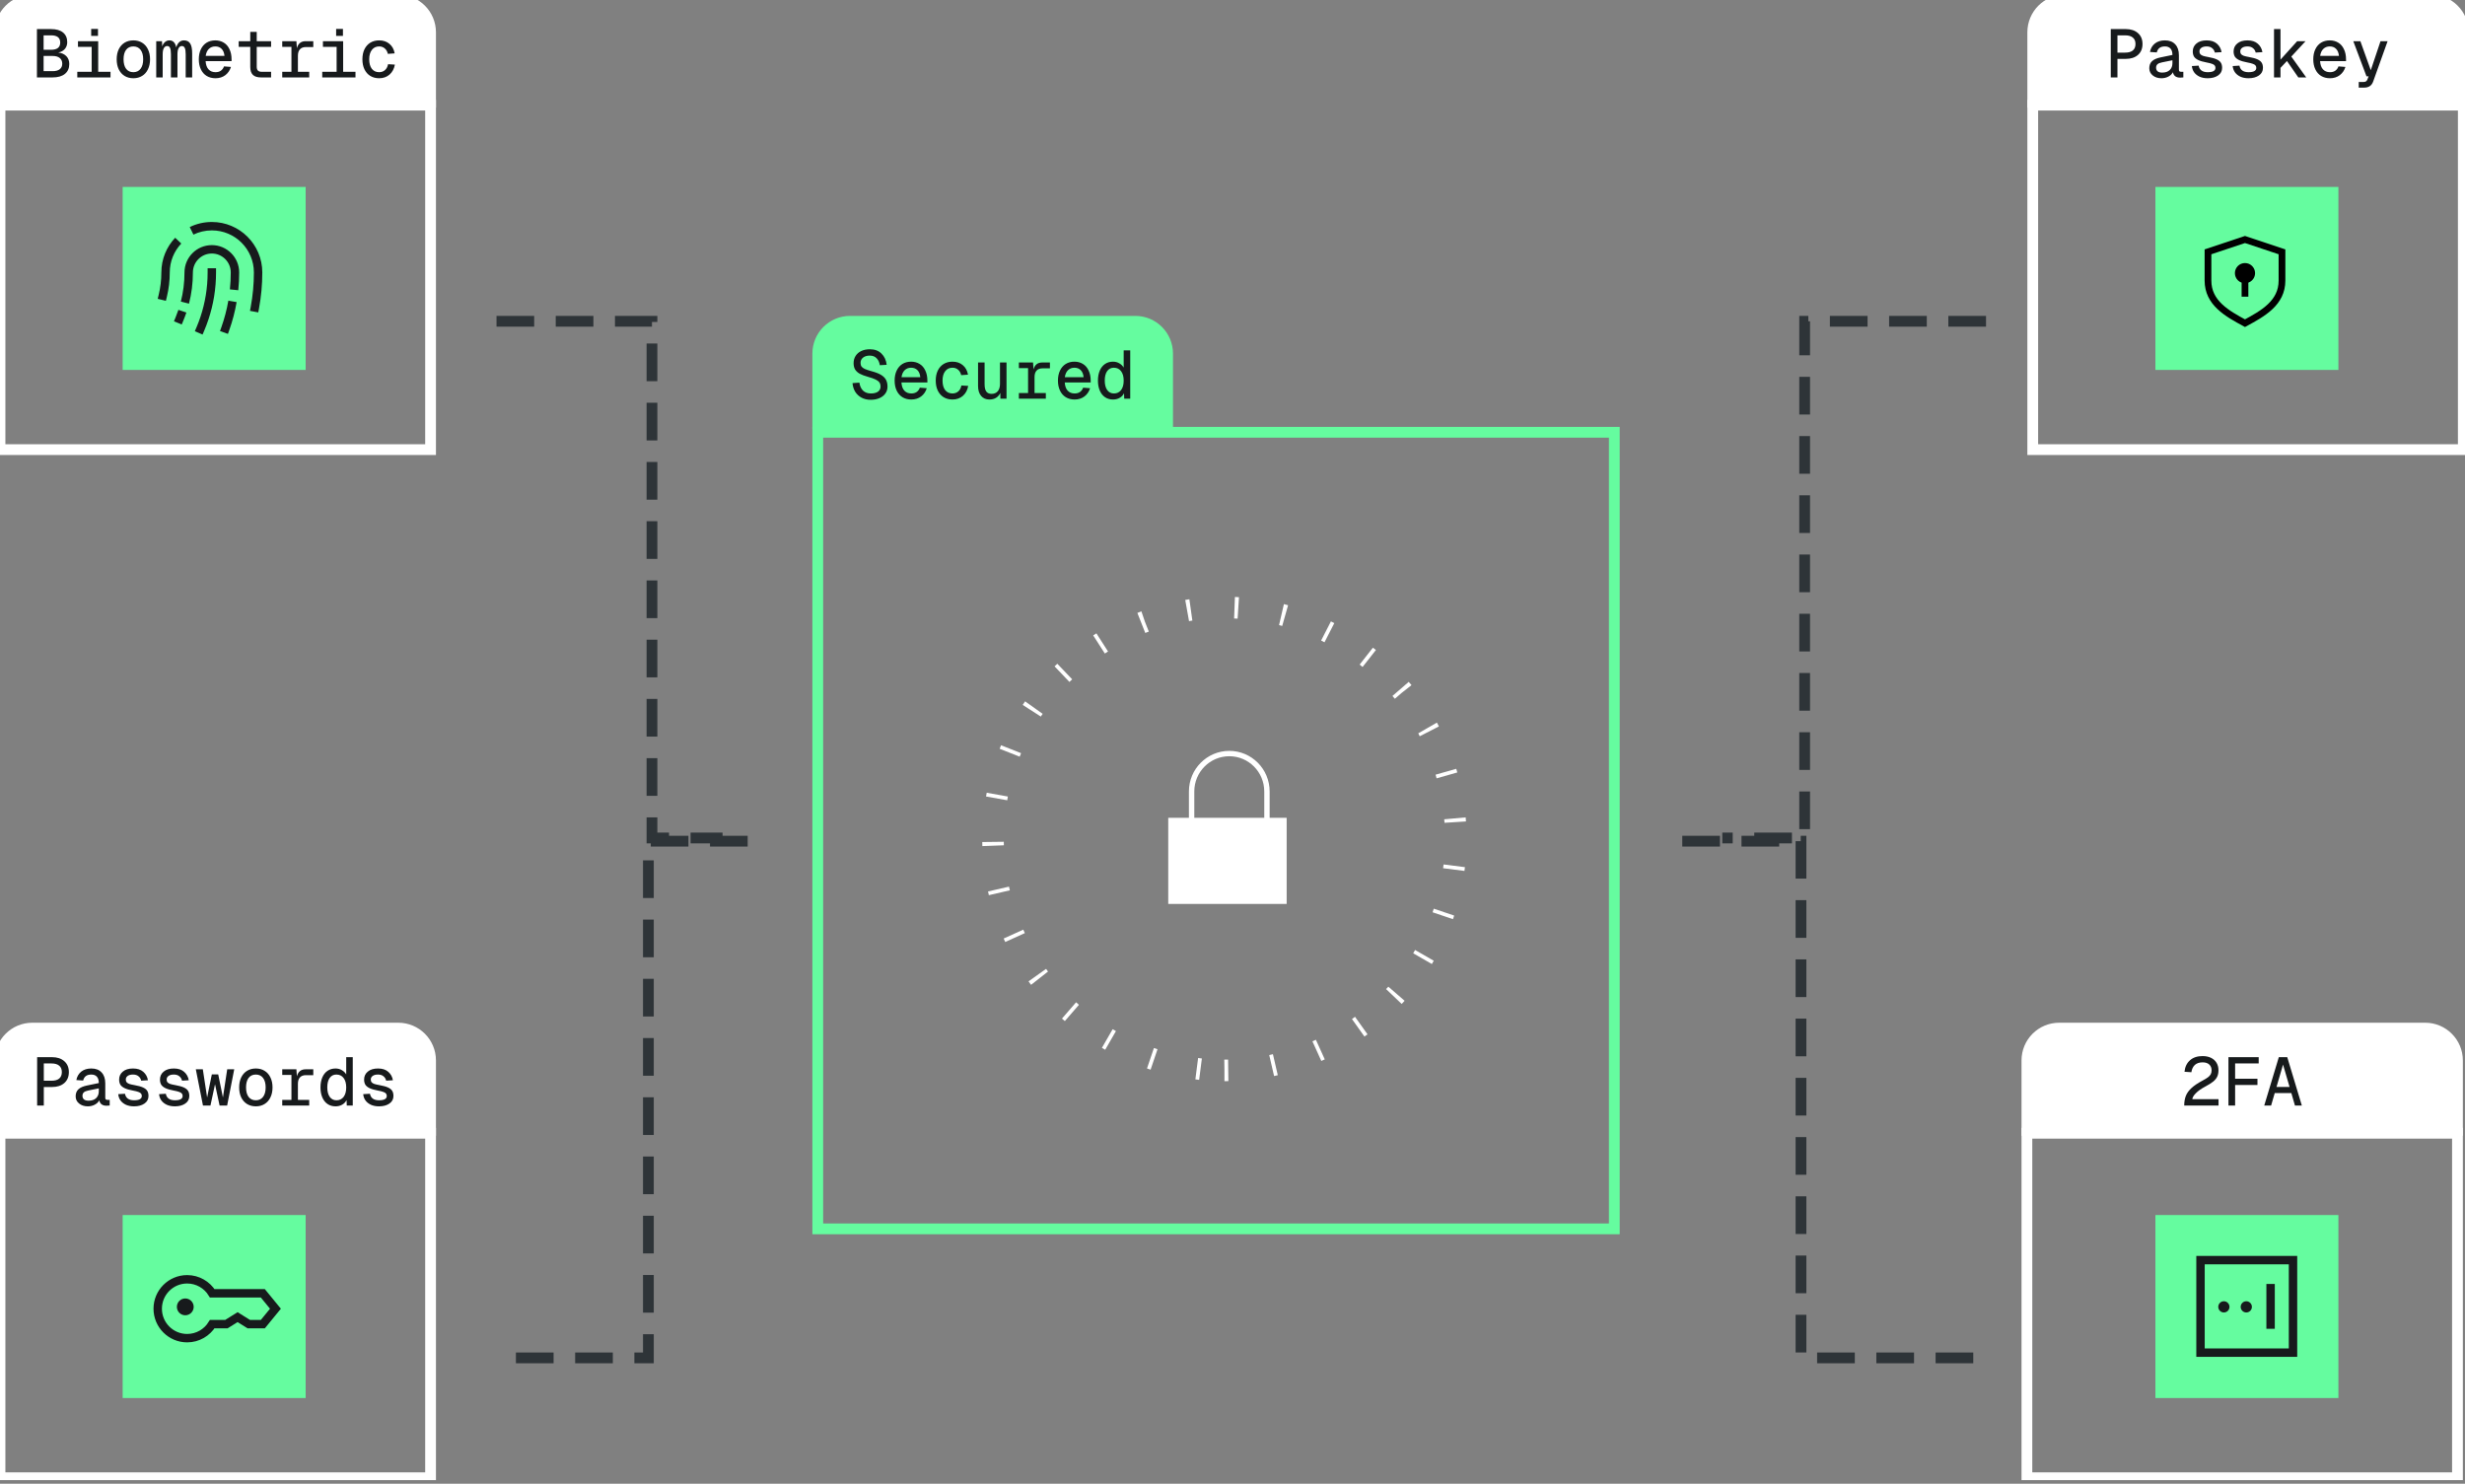 <svg width="422" height="254" viewBox="0 0 422 254" fill="none" xmlns="http://www.w3.org/2000/svg">
<rect x="0" y="0" width="422" height="254" fill="#808080" stroke="none"/>
<g clip-path="url(#clip0_9957_3053)">
<path d="M85 55L111.614 55L111.614 143.454L123.698 143.454" stroke="#2E3438" stroke-width="1.843" stroke-dasharray="6.45 3.69"/>
<path d="M128 144L111.002 144L111.002 232.454L85.616 232.454" stroke="#2E3438" stroke-width="1.843" stroke-dasharray="6.45 3.69"/>
<path d="M140 60.528C140 57.475 142.475 55 145.528 55H194.362C197.415 55 199.89 57.475 199.89 60.528V72.506H140V60.528Z" fill="#65FC9F"/>
<path d="M140 60.528C140 57.475 142.475 55 145.528 55H194.362C197.415 55 199.89 57.475 199.89 60.528V72.506H140V60.528Z" stroke="#65FC9F" stroke-width="1.843"/>
<path d="M149.059 68.44C148.468 68.44 147.948 68.319 147.497 68.078C147.046 67.837 146.685 67.503 146.413 67.076C146.149 66.641 145.993 66.143 145.947 65.584L147.124 65.502C147.209 66.093 147.419 66.551 147.753 66.878C148.095 67.196 148.538 67.356 149.082 67.356C149.618 67.356 150.03 67.251 150.318 67.041C150.605 66.831 150.749 66.536 150.749 66.155C150.749 65.891 150.687 65.669 150.563 65.49C150.446 65.304 150.232 65.133 149.922 64.978C149.611 64.822 149.16 64.663 148.569 64.5C147.979 64.337 147.509 64.158 147.159 63.964C146.809 63.761 146.549 63.517 146.378 63.229C146.215 62.941 146.133 62.588 146.133 62.168C146.133 61.702 146.246 61.29 146.471 60.933C146.696 60.575 147.019 60.295 147.439 60.093C147.866 59.891 148.36 59.79 148.919 59.79C149.743 59.79 150.403 60.035 150.901 60.525C151.406 61.014 151.705 61.655 151.798 62.448L150.621 62.518C150.551 62.021 150.368 61.624 150.073 61.329C149.786 61.026 149.393 60.874 148.896 60.874C148.414 60.874 148.029 60.991 147.742 61.224C147.462 61.45 147.322 61.749 147.322 62.122C147.322 62.37 147.376 62.576 147.485 62.739C147.594 62.895 147.781 63.035 148.045 63.159C148.309 63.276 148.694 63.404 149.199 63.544C149.875 63.723 150.411 63.928 150.807 64.162C151.204 64.395 151.491 64.674 151.67 65.001C151.849 65.327 151.938 65.724 151.938 66.19C151.938 66.625 151.818 67.014 151.577 67.356C151.336 67.698 150.994 67.966 150.551 68.16C150.116 68.346 149.618 68.44 149.059 68.44ZM156.014 68.393C155.438 68.393 154.933 68.261 154.498 67.997C154.071 67.733 153.74 67.356 153.507 66.866C153.274 66.376 153.158 65.805 153.158 65.153C153.158 64.5 153.274 63.928 153.507 63.439C153.74 62.949 154.067 62.572 154.486 62.308C154.914 62.044 155.411 61.912 155.979 61.912C156.523 61.912 157.004 62.04 157.424 62.297C157.844 62.545 158.17 62.918 158.403 63.416C158.644 63.905 158.765 64.492 158.765 65.176V65.467H154.323C154.362 66.089 154.529 66.559 154.825 66.878C155.12 67.196 155.516 67.356 156.014 67.356C156.387 67.356 156.693 67.27 156.934 67.099C157.183 66.92 157.362 66.676 157.471 66.365L158.66 66.458C158.481 67.041 158.158 67.511 157.692 67.868C157.226 68.218 156.666 68.393 156.014 68.393ZM157.552 64.57C157.498 64.033 157.331 63.629 157.051 63.357C156.779 63.085 156.421 62.949 155.979 62.949C155.536 62.949 155.17 63.089 154.883 63.369C154.595 63.641 154.413 64.041 154.335 64.57H157.552ZM163.061 68.393C162.486 68.393 161.981 68.261 161.546 67.997C161.119 67.733 160.784 67.356 160.543 66.866C160.31 66.376 160.194 65.805 160.194 65.153C160.194 64.5 160.31 63.928 160.543 63.439C160.784 62.949 161.119 62.572 161.546 62.308C161.981 62.044 162.486 61.912 163.061 61.912C163.769 61.912 164.355 62.11 164.822 62.506C165.296 62.895 165.595 63.439 165.719 64.138L164.553 64.22C164.46 63.816 164.281 63.505 164.017 63.287C163.761 63.062 163.442 62.949 163.061 62.949C162.533 62.949 162.117 63.148 161.814 63.544C161.511 63.932 161.359 64.469 161.359 65.153C161.359 65.844 161.507 66.384 161.802 66.773C162.105 67.161 162.525 67.356 163.061 67.356C163.45 67.356 163.78 67.239 164.052 67.006C164.324 66.773 164.503 66.435 164.588 65.992L165.754 66.062C165.63 66.769 165.327 67.336 164.845 67.764C164.363 68.183 163.769 68.393 163.061 68.393ZM169.386 68.393C168.788 68.393 168.314 68.187 167.964 67.775C167.615 67.363 167.44 66.792 167.44 66.062V62.052H168.559V65.759C168.559 66.334 168.656 66.757 168.85 67.029C169.052 67.293 169.351 67.425 169.748 67.425C170.199 67.425 170.552 67.278 170.809 66.983C171.065 66.68 171.193 66.26 171.193 65.724V62.052H172.312V68.253H171.263L171.252 67.262C171.081 67.628 170.836 67.907 170.517 68.102C170.199 68.296 169.822 68.393 169.386 68.393ZM174.429 67.286H176.003V63.019H174.429V62.052H176.854L176.935 63.252C177.145 62.452 177.643 62.052 178.428 62.052H179.745V63.054H178.486C178.035 63.054 177.693 63.182 177.46 63.439C177.227 63.688 177.11 64.057 177.11 64.546V67.286H179.045V68.253H174.429V67.286ZM183.972 68.393C183.397 68.393 182.891 68.261 182.456 67.997C182.029 67.733 181.699 67.356 181.465 66.866C181.232 66.376 181.116 65.805 181.116 65.153C181.116 64.5 181.232 63.928 181.465 63.439C181.699 62.949 182.025 62.572 182.445 62.308C182.872 62.044 183.369 61.912 183.937 61.912C184.481 61.912 184.962 62.04 185.382 62.297C185.802 62.545 186.128 62.918 186.361 63.416C186.602 63.905 186.723 64.492 186.723 65.176V65.467H182.281C182.32 66.089 182.487 66.559 182.783 66.878C183.078 67.196 183.474 67.356 183.972 67.356C184.345 67.356 184.652 67.27 184.893 67.099C185.141 66.92 185.32 66.676 185.429 66.365L186.618 66.458C186.439 67.041 186.117 67.511 185.65 67.868C185.184 68.218 184.624 68.393 183.972 68.393ZM185.51 64.57C185.456 64.033 185.289 63.629 185.009 63.357C184.737 63.085 184.38 62.949 183.937 62.949C183.494 62.949 183.128 63.089 182.841 63.369C182.553 63.641 182.371 64.041 182.293 64.57H185.51ZM190.542 68.393C190.021 68.393 189.566 68.261 189.178 67.997C188.789 67.733 188.49 67.356 188.28 66.866C188.07 66.376 187.965 65.805 187.965 65.153C187.965 64.5 188.07 63.928 188.28 63.439C188.49 62.949 188.789 62.572 189.178 62.308C189.566 62.044 190.021 61.912 190.542 61.912C190.946 61.912 191.311 62.009 191.637 62.203C191.964 62.398 192.208 62.639 192.372 62.926V59.977H193.491V68.253H192.465L192.43 67.321C192.259 67.663 192.006 67.927 191.672 68.113C191.346 68.3 190.969 68.393 190.542 68.393ZM190.705 67.356C191.225 67.356 191.633 67.161 191.929 66.773C192.224 66.376 192.372 65.836 192.372 65.153C192.372 64.461 192.22 63.921 191.917 63.532C191.622 63.144 191.21 62.949 190.681 62.949C190.2 62.949 189.819 63.144 189.539 63.532C189.267 63.921 189.131 64.461 189.131 65.153C189.131 65.836 189.271 66.376 189.551 66.773C189.83 67.161 190.215 67.356 190.705 67.356Z" fill="#171A1C"/>
<rect x="140" y="74" width="136.366" height="136.366" stroke="#65FC9F" stroke-width="1.843"/>
<path d="M209.62 183.24C231.501 183.24 249.24 165.501 249.24 143.62C249.24 121.738 231.501 104 209.62 104C187.738 104 170 121.738 170 143.62C170 165.501 187.738 183.24 209.62 183.24Z" stroke="white" stroke-width="3.686" stroke-dasharray="0.65 7.49"/>
<path d="M216.899 140.978V135.488C216.899 131.905 214.012 129 210.45 129C206.888 129 204 131.905 204 135.488V140.978" stroke="white" stroke-width="0.921"/>
<path d="M200 140H220.271V154.742H200V140Z" fill="white"/>
<path d="M0 5.528C0 2.475 2.475 0 5.528 0H68.183C71.236 0 73.711 2.475 73.711 5.528V17.506H0V5.528Z" fill="white"/>
<path d="M0 5.528C0 2.475 2.475 0 5.528 0H68.183C71.236 0 73.711 2.475 73.711 5.528V17.506H0V5.528Z" stroke="white" stroke-width="1.843"/>
<path d="M6.323 4.977H8.724C9.634 4.977 10.325 5.175 10.799 5.571C11.273 5.96 11.51 6.512 11.51 7.227C11.51 7.677 11.374 8.062 11.102 8.381C10.83 8.699 10.453 8.901 9.972 8.987C10.578 9.065 11.044 9.278 11.37 9.628C11.697 9.97 11.86 10.413 11.86 10.957C11.86 11.687 11.607 12.255 11.102 12.659C10.605 13.055 9.906 13.253 9.004 13.253H6.323V4.977ZM9.016 12.181C9.544 12.181 9.948 12.072 10.228 11.854C10.516 11.629 10.659 11.314 10.659 10.91C10.659 10.491 10.516 10.164 10.228 9.931C9.948 9.698 9.544 9.581 9.016 9.581H7.465V12.181H9.016ZM8.748 8.521C9.789 8.521 10.31 8.109 10.31 7.285C10.31 6.461 9.789 6.049 8.748 6.049H7.465V8.521H8.748ZM13.231 12.286H15.691V8.019H13.348V7.052H16.81V12.286H18.919V13.253H13.231V12.286ZM15.609 4.954H16.775V6.143H15.609V4.954ZM22.832 13.393C22.264 13.393 21.763 13.261 21.328 12.997C20.901 12.733 20.566 12.356 20.325 11.866C20.092 11.377 19.976 10.805 19.976 10.153C19.976 9.5 20.092 8.929 20.325 8.439C20.566 7.949 20.901 7.573 21.328 7.308C21.763 7.044 22.264 6.912 22.832 6.912C23.399 6.912 23.896 7.044 24.324 7.308C24.759 7.573 25.093 7.949 25.326 8.439C25.567 8.929 25.688 9.5 25.688 10.153C25.688 10.805 25.567 11.377 25.326 11.866C25.093 12.356 24.759 12.733 24.324 12.997C23.896 13.261 23.399 13.393 22.832 13.393ZM22.832 12.356C23.36 12.356 23.772 12.161 24.067 11.773C24.363 11.384 24.51 10.844 24.51 10.153C24.51 9.461 24.363 8.921 24.067 8.532C23.772 8.144 23.36 7.949 22.832 7.949C22.295 7.949 21.88 8.144 21.584 8.532C21.297 8.921 21.153 9.461 21.153 10.153C21.153 10.844 21.297 11.384 21.584 11.773C21.88 12.161 22.295 12.356 22.832 12.356ZM26.744 7.052H27.735L27.77 7.949C27.878 7.623 28.038 7.37 28.247 7.192C28.465 7.005 28.718 6.912 29.005 6.912C29.619 6.912 30.008 7.312 30.171 8.113C30.28 7.732 30.447 7.437 30.672 7.227C30.898 7.017 31.169 6.912 31.488 6.912C31.985 6.912 32.343 7.091 32.56 7.448C32.786 7.798 32.898 8.365 32.898 9.15V13.253H31.791V9.29C31.791 8.785 31.737 8.423 31.628 8.206C31.527 7.988 31.364 7.88 31.138 7.88C30.905 7.88 30.719 8 30.579 8.241C30.447 8.474 30.381 8.828 30.381 9.302V13.253H29.262V9.29C29.262 8.785 29.211 8.423 29.11 8.206C29.017 7.988 28.85 7.88 28.609 7.88C28.376 7.88 28.189 8 28.049 8.241C27.917 8.474 27.851 8.828 27.851 9.302V13.253H26.744V7.052ZM36.892 13.393C36.317 13.393 35.812 13.261 35.377 12.997C34.95 12.733 34.619 12.356 34.386 11.866C34.153 11.377 34.036 10.805 34.036 10.153C34.036 9.5 34.153 8.929 34.386 8.439C34.619 7.949 34.946 7.573 35.365 7.308C35.793 7.044 36.29 6.912 36.857 6.912C37.401 6.912 37.883 7.04 38.303 7.297C38.722 7.545 39.049 7.918 39.282 8.416C39.523 8.905 39.643 9.492 39.643 10.176V10.467H35.202C35.241 11.089 35.408 11.559 35.703 11.878C35.999 12.196 36.395 12.356 36.892 12.356C37.265 12.356 37.572 12.27 37.813 12.099C38.062 11.921 38.241 11.676 38.349 11.365L39.538 11.458C39.36 12.041 39.037 12.511 38.571 12.869C38.105 13.218 37.545 13.393 36.892 13.393ZM38.431 9.57C38.377 9.034 38.209 8.629 37.93 8.357C37.658 8.085 37.3 7.949 36.857 7.949C36.414 7.949 36.049 8.089 35.762 8.369C35.474 8.641 35.291 9.041 35.214 9.57H38.431ZM44.686 13.253C44.064 13.253 43.602 13.11 43.299 12.822C42.996 12.527 42.844 12.076 42.844 11.47V8.019H40.863V7.052H42.844V5.455H43.952V7.052H46.411V8.019H43.952V11.435C43.952 11.722 44.018 11.936 44.15 12.076C44.29 12.216 44.496 12.286 44.768 12.286H46.411V13.253H44.686ZM48.319 12.286H49.892V8.019H48.319V7.052H50.743L50.825 8.253C51.035 7.452 51.532 7.052 52.317 7.052H53.634V8.054H52.375C51.924 8.054 51.582 8.183 51.349 8.439C51.116 8.688 51 9.057 51 9.546V12.286H52.935V13.253H48.319V12.286ZM55.168 12.286H57.628V8.019H55.285V7.052H58.747V12.286H60.857V13.253H55.168V12.286ZM57.546 4.954H58.712V6.143H57.546V4.954ZM64.909 13.393C64.334 13.393 63.828 13.261 63.393 12.997C62.966 12.733 62.632 12.356 62.391 11.866C62.158 11.377 62.041 10.805 62.041 10.153C62.041 9.5 62.158 8.929 62.391 8.439C62.632 7.949 62.966 7.573 63.393 7.308C63.828 7.044 64.334 6.912 64.909 6.912C65.616 6.912 66.203 7.11 66.669 7.506C67.143 7.895 67.442 8.439 67.567 9.138L66.401 9.22C66.308 8.816 66.129 8.505 65.865 8.287C65.608 8.062 65.29 7.949 64.909 7.949C64.38 7.949 63.965 8.148 63.661 8.544C63.358 8.932 63.207 9.469 63.207 10.153C63.207 10.844 63.355 11.384 63.65 11.773C63.953 12.161 64.373 12.356 64.909 12.356C65.297 12.356 65.628 12.239 65.9 12.006C66.172 11.773 66.35 11.435 66.436 10.992L67.602 11.062C67.477 11.769 67.174 12.336 66.692 12.764C66.21 13.183 65.616 13.393 64.909 13.393Z" fill="#171A1C"/>
<rect y="18" width="73.711" height="58.969" stroke="white" stroke-width="1.843"/>
<rect width="31.327" height="31.327" transform="translate(21 32)" fill="#65FC9F"/>
<path d="M30.058 54.333L29.782 54.998L31.111 55.55L31.387 54.885L30.058 54.333ZM37.904 55.997L37.663 56.675L39.02 57.157L39.261 56.478L37.904 55.997ZM42.928 52.508L42.797 53.216L44.213 53.478L44.344 52.77L42.928 52.508ZM27.17 50.456L27 51.155L28.399 51.495L28.569 50.795L27.17 50.456ZM36.985 46.641V45.921H35.545V46.641H36.985ZM33.637 56.043L33.355 56.705L34.68 57.269L34.962 56.606L33.637 56.043ZM36.265 39.44C40.242 39.44 43.466 42.664 43.466 46.641H44.905C44.905 41.869 41.037 38 36.265 38V39.44ZM33.024 46.641C33.024 44.851 34.475 43.4 36.265 43.4V41.961C33.68 41.961 31.584 44.056 31.584 46.641H33.024ZM36.265 43.4C38.054 43.4 39.505 44.851 39.505 46.641H40.945C40.945 44.056 38.85 41.961 36.265 41.961V43.4ZM38.586 53.783C38.389 54.534 38.161 55.272 37.904 55.997L39.261 56.478C39.531 55.716 39.771 54.939 39.978 54.15L38.586 53.783ZM43.466 46.641C43.466 48.645 43.281 50.606 42.928 52.508L44.344 52.77C44.713 50.783 44.905 48.734 44.905 46.641H43.466ZM27.624 46.641C27.624 47.956 27.466 49.233 27.17 50.456L28.569 50.795C28.892 49.463 29.064 48.071 29.064 46.641H27.624ZM33.114 40.163C34.065 39.7 35.133 39.44 36.265 39.44V38C34.91 38 33.626 38.312 32.483 38.869L33.114 40.163ZM29.064 46.641C29.064 44.723 29.812 42.981 31.035 41.69L29.99 40.7C28.524 42.248 27.624 44.34 27.624 46.641H29.064ZM39.091 51.468C38.955 52.252 38.786 53.024 38.586 53.783L39.978 54.15C40.188 53.351 40.366 52.539 40.509 51.715L39.091 51.468ZM39.505 46.641C39.505 47.619 39.455 48.585 39.357 49.538L40.789 49.685C40.892 48.684 40.945 47.668 40.945 46.641H39.505ZM35.545 46.641C35.545 49.296 35.115 51.849 34.321 54.235L35.687 54.689C36.529 52.158 36.985 49.452 36.985 46.641H35.545ZM34.321 54.235C34.117 54.849 33.888 55.452 33.637 56.043L34.962 56.606C35.228 55.98 35.471 55.34 35.687 54.689L34.321 54.235ZM31.584 46.641C31.584 48.362 31.368 50.032 30.961 51.625L32.356 51.981C32.792 50.273 33.024 48.483 33.024 46.641H31.584ZM30.542 53.042C30.395 53.479 30.234 53.91 30.058 54.333L31.387 54.885C31.576 54.431 31.749 53.97 31.907 53.501L30.542 53.042Z" fill="#171A1C"/>
<path d="M0 181.528C0 178.475 2.475 176 5.528 176H68.183C71.236 176 73.711 178.475 73.711 181.528V193.506H0V181.528Z" fill="white"/>
<path d="M0 181.528C0 178.475 2.475 176 5.528 176H68.183C71.236 176 73.711 178.475 73.711 181.528V193.506H0V181.528Z" stroke="white" stroke-width="1.843"/>
<path d="M6.358 180.977H8.922C9.793 180.977 10.488 181.206 11.009 181.665C11.53 182.123 11.79 182.745 11.79 183.53C11.79 184.322 11.53 184.948 11.009 185.406C10.488 185.857 9.793 186.083 8.922 186.083H7.5V189.253H6.358V180.977ZM8.794 185.01C9.393 185.01 9.839 184.886 10.135 184.637C10.438 184.381 10.589 184.011 10.589 183.53C10.589 183.048 10.438 182.683 10.135 182.434C9.839 182.177 9.393 182.049 8.794 182.049H7.5V185.01H8.794ZM15.026 189.393C14.435 189.393 13.942 189.234 13.546 188.915C13.149 188.597 12.951 188.185 12.951 187.68C12.951 187.167 13.111 186.762 13.429 186.467C13.748 186.172 14.233 185.958 14.886 185.826L16.915 185.406C16.915 184.925 16.806 184.563 16.588 184.322C16.37 184.074 16.052 183.949 15.632 183.949C15.236 183.949 14.925 184.035 14.7 184.206C14.474 184.377 14.319 184.633 14.233 184.975L13.068 184.894C13.184 184.287 13.464 183.806 13.907 183.448C14.358 183.091 14.933 182.912 15.632 182.912C16.394 182.912 16.98 183.137 17.392 183.588C17.812 184.031 18.022 184.653 18.022 185.453V187.901C18.022 188.041 18.049 188.142 18.104 188.204C18.166 188.258 18.267 188.286 18.407 188.286H18.78V189.253C18.593 189.276 18.414 189.288 18.243 189.288C17.536 189.288 17.12 188.981 16.996 188.367C16.833 188.678 16.573 188.927 16.215 189.113C15.858 189.3 15.461 189.393 15.026 189.393ZM15.154 188.426C15.714 188.426 16.145 188.282 16.448 187.994C16.759 187.699 16.915 187.306 16.915 186.817V186.316L15.131 186.677C14.766 186.747 14.505 186.856 14.35 187.003C14.195 187.143 14.117 187.338 14.117 187.586C14.117 187.858 14.206 188.068 14.385 188.216C14.564 188.356 14.82 188.426 15.154 188.426ZM22.948 189.393C22.42 189.393 21.957 189.304 21.561 189.125C21.165 188.938 20.854 188.69 20.628 188.379C20.403 188.06 20.275 187.703 20.244 187.306L21.398 187.237C21.46 187.594 21.619 187.87 21.876 188.064C22.14 188.258 22.497 188.356 22.948 188.356C23.834 188.356 24.277 188.111 24.277 187.621C24.277 187.45 24.234 187.314 24.149 187.213C24.071 187.104 23.924 187.011 23.706 186.933C23.488 186.848 23.166 186.766 22.738 186.689C22.148 186.58 21.681 186.444 21.34 186.281C20.998 186.117 20.753 185.919 20.605 185.686C20.465 185.445 20.395 185.154 20.395 184.812C20.395 184.252 20.605 183.798 21.025 183.448C21.444 183.091 22.027 182.912 22.773 182.912C23.519 182.912 24.106 183.102 24.534 183.483C24.969 183.864 25.233 184.346 25.326 184.928L24.172 184.998C24.102 184.68 23.947 184.427 23.706 184.241C23.473 184.046 23.162 183.949 22.773 183.949C22.369 183.949 22.062 184.031 21.852 184.194C21.643 184.35 21.538 184.552 21.538 184.8C21.538 184.995 21.584 185.15 21.678 185.267C21.779 185.383 21.934 185.48 22.144 185.558C22.361 185.628 22.668 185.698 23.065 185.768C23.679 185.877 24.153 186.009 24.487 186.164C24.829 186.32 25.07 186.514 25.21 186.747C25.349 186.972 25.419 187.264 25.419 187.621C25.419 188.165 25.19 188.597 24.732 188.915C24.273 189.234 23.679 189.393 22.948 189.393ZM29.938 189.393C29.409 189.393 28.947 189.304 28.55 189.125C28.154 188.938 27.843 188.69 27.618 188.379C27.393 188.06 27.264 187.703 27.233 187.306L28.387 187.237C28.45 187.594 28.609 187.87 28.865 188.064C29.13 188.258 29.487 188.356 29.938 188.356C30.824 188.356 31.267 188.111 31.267 187.621C31.267 187.45 31.224 187.314 31.138 187.213C31.061 187.104 30.913 187.011 30.695 186.933C30.478 186.848 30.155 186.766 29.728 186.689C29.137 186.58 28.671 186.444 28.329 186.281C27.987 186.117 27.742 185.919 27.595 185.686C27.455 185.445 27.385 185.154 27.385 184.812C27.385 184.252 27.595 183.798 28.014 183.448C28.434 183.091 29.017 182.912 29.763 182.912C30.509 182.912 31.096 183.102 31.523 183.483C31.958 183.864 32.222 184.346 32.316 184.928L31.162 184.998C31.092 184.68 30.936 184.427 30.695 184.241C30.462 184.046 30.151 183.949 29.763 183.949C29.359 183.949 29.052 184.031 28.842 184.194C28.632 184.35 28.527 184.552 28.527 184.8C28.527 184.995 28.574 185.15 28.667 185.267C28.768 185.383 28.924 185.48 29.133 185.558C29.351 185.628 29.658 185.698 30.054 185.768C30.668 185.877 31.142 186.009 31.476 186.164C31.818 186.32 32.059 186.514 32.199 186.747C32.339 186.972 32.409 187.264 32.409 187.621C32.409 188.165 32.18 188.597 31.721 188.915C31.263 189.234 30.668 189.393 29.938 189.393ZM33.523 183.052H34.724L35.459 187.878L36.263 183.926H37.359L38.163 187.878L38.897 183.052H40.098L38.886 189.253H37.592L36.811 185.616L36.03 189.253H34.747L33.523 183.052ZM43.8 189.393C43.233 189.393 42.732 189.261 42.297 188.997C41.869 188.733 41.535 188.356 41.294 187.866C41.061 187.376 40.944 186.805 40.944 186.152C40.944 185.5 41.061 184.928 41.294 184.439C41.535 183.949 41.869 183.572 42.297 183.308C42.732 183.044 43.233 182.912 43.8 182.912C44.367 182.912 44.865 183.044 45.292 183.308C45.727 183.572 46.062 183.949 46.295 184.439C46.536 184.928 46.656 185.5 46.656 186.152C46.656 186.805 46.536 187.376 46.295 187.866C46.062 188.356 45.727 188.733 45.292 188.997C44.865 189.261 44.367 189.393 43.8 189.393ZM43.8 188.356C44.329 188.356 44.74 188.161 45.036 187.773C45.331 187.384 45.479 186.844 45.479 186.152C45.479 185.461 45.331 184.921 45.036 184.532C44.74 184.144 44.329 183.949 43.8 183.949C43.264 183.949 42.848 184.144 42.553 184.532C42.265 184.921 42.122 185.461 42.122 186.152C42.122 186.844 42.265 187.384 42.553 187.773C42.848 188.161 43.264 188.356 43.8 188.356ZM48.319 188.286H49.892V184.019H48.319V183.052H50.743L50.825 184.252C51.035 183.452 51.532 183.052 52.317 183.052H53.634V184.054H52.375C51.924 184.054 51.582 184.182 51.349 184.439C51.116 184.688 51 185.057 51 185.546V188.286H52.935V189.253H48.319V188.286ZM57.441 189.393C56.921 189.393 56.466 189.261 56.077 188.997C55.689 188.733 55.39 188.356 55.18 187.866C54.97 187.376 54.865 186.805 54.865 186.152C54.865 185.5 54.97 184.928 55.18 184.439C55.39 183.949 55.689 183.572 56.077 183.308C56.466 183.044 56.921 182.912 57.441 182.912C57.845 182.912 58.211 183.009 58.537 183.203C58.863 183.398 59.108 183.638 59.271 183.926V180.977H60.39V189.253H59.365L59.33 188.321C59.159 188.663 58.906 188.927 58.572 189.113C58.246 189.3 57.869 189.393 57.441 189.393ZM57.605 188.356C58.125 188.356 58.533 188.161 58.828 187.773C59.124 187.376 59.271 186.836 59.271 186.152C59.271 185.461 59.12 184.921 58.817 184.532C58.522 184.144 58.11 183.949 57.581 183.949C57.099 183.949 56.718 184.144 56.439 184.532C56.167 184.921 56.031 185.461 56.031 186.152C56.031 186.836 56.171 187.376 56.45 187.773C56.73 188.161 57.115 188.356 57.605 188.356ZM64.885 189.393C64.357 189.393 63.895 189.304 63.498 189.125C63.102 188.938 62.791 188.69 62.566 188.379C62.34 188.06 62.212 187.703 62.181 187.306L63.335 187.237C63.397 187.594 63.556 187.87 63.813 188.064C64.077 188.258 64.435 188.356 64.885 188.356C65.771 188.356 66.214 188.111 66.214 187.621C66.214 187.45 66.172 187.314 66.086 187.213C66.008 187.104 65.861 187.011 65.643 186.933C65.425 186.848 65.103 186.766 64.676 186.689C64.085 186.58 63.619 186.444 63.277 186.281C62.935 186.117 62.69 185.919 62.542 185.686C62.403 185.445 62.333 185.154 62.333 184.812C62.333 184.252 62.542 183.798 62.962 183.448C63.382 183.091 63.965 182.912 64.711 182.912C65.457 182.912 66.043 183.102 66.471 183.483C66.906 183.864 67.17 184.346 67.263 184.928L66.109 184.998C66.039 184.68 65.884 184.427 65.643 184.241C65.41 184.046 65.099 183.949 64.711 183.949C64.306 183.949 63.999 184.031 63.79 184.194C63.58 184.35 63.475 184.552 63.475 184.8C63.475 184.995 63.522 185.15 63.615 185.267C63.716 185.383 63.871 185.48 64.081 185.558C64.299 185.628 64.606 185.698 65.002 185.768C65.616 185.877 66.09 186.009 66.424 186.164C66.766 186.32 67.007 186.514 67.147 186.747C67.287 186.972 67.357 187.264 67.357 187.621C67.357 188.165 67.127 188.597 66.669 188.915C66.21 189.234 65.616 189.393 64.885 189.393Z" fill="#171A1C"/>
<rect y="194" width="73.711" height="58.969" stroke="white" stroke-width="1.843"/>
<rect width="31.327" height="31.327" transform="translate(21 208)" fill="#65FC9F"/>
<path d="M27 224.039C27 226.822 29.256 229.078 32.039 229.078C33.854 229.078 35.445 228.118 36.332 226.678H38.757L40.677 225.479L42.596 226.678H44.996L47.155 224.039L44.996 221.399H36.332C35.445 219.96 33.854 219 32.039 219C29.256 219 27 221.256 27 224.039Z" stroke="#171A1C" stroke-width="1.44"/>
<path d="M32.44 223.72C32.44 224.117 32.117 224.44 31.72 224.44C31.322 224.44 31 224.117 31 223.72C31 223.322 31.322 223 31.72 223C32.117 223 32.44 223.322 32.44 223.72Z" stroke="#171A1C" stroke-width="1.44"/>
<path d="M347 181.528C347 178.475 349.475 176 352.528 176H415.183C418.236 176 420.711 178.475 420.711 181.528V193.506H347V181.528Z" fill="white"/>
<path d="M347 181.528C347 178.475 349.475 176 352.528 176H415.183C418.236 176 420.711 178.475 420.711 181.528V193.506H347V181.528Z" stroke="white" stroke-width="1.843"/>
<path d="M373.931 189.253C373.931 188.624 374.025 188.072 374.211 187.598C374.398 187.124 374.716 186.681 375.167 186.269C375.618 185.849 376.243 185.426 377.044 184.998C377.456 184.781 377.77 184.59 377.988 184.427C378.205 184.264 378.365 184.089 378.466 183.903C378.567 183.716 378.617 183.491 378.617 183.227C378.617 182.815 378.485 182.484 378.221 182.236C377.957 181.987 377.576 181.863 377.079 181.863C376.527 181.863 376.088 182.007 375.761 182.294C375.443 182.582 375.241 183.001 375.155 183.553L373.978 183.471C374.063 182.64 374.374 181.987 374.91 181.513C375.454 181.031 376.173 180.79 377.067 180.79C377.626 180.79 378.112 180.891 378.524 181.093C378.936 181.295 379.251 181.579 379.468 181.944C379.686 182.31 379.795 182.729 379.795 183.203C379.795 183.631 379.725 183.996 379.585 184.299C379.445 184.602 379.216 184.886 378.897 185.15C378.578 185.406 378.128 185.69 377.545 186.001C376.845 186.374 376.305 186.755 375.925 187.143C375.544 187.524 375.342 187.866 375.318 188.169H379.806V189.253H373.931ZM381.504 180.977H386.679V182.049H382.646V184.672H386.469V185.733H382.646V189.253H381.504V180.977ZM390.125 180.977H391.571L394.065 189.253H392.888L392.27 187.12H389.426L388.808 189.253H387.631L390.125 180.977ZM391.967 186.071L390.848 182.247L389.729 186.071H391.967Z" fill="#171A1C"/>
<rect x="347" y="194" width="73.711" height="58.969" stroke="white" stroke-width="1.843"/>
<rect width="31.327" height="31.327" transform="translate(369 208)" fill="#65FC9F"/>
<path d="M392.556 215.72H393.276V215H392.556V215.72ZM392.556 231.556V232.276H393.276V231.556H392.556ZM376.72 231.556H376V232.276H376.72V231.556ZM376.72 215.72V215H376V215.72H376.72ZM389.437 220.519V219.799H387.997V220.519H389.437ZM387.997 226.757V227.477H389.437V226.757H387.997ZM391.836 215.72V231.556H393.276V215.72H391.836ZM392.556 230.836H376.72V232.276H392.556V230.836ZM377.44 231.556V215.72H376V231.556H377.44ZM376.72 216.44H392.556V215H376.72V216.44ZM387.997 220.519V226.757H389.437V220.519H387.997Z" fill="#171A1C"/>
<path d="M380.72 224.44C381.117 224.44 381.44 224.117 381.44 223.72C381.44 223.322 381.117 223 380.72 223C380.322 223 380 223.322 380 223.72C380 224.117 380.322 224.44 380.72 224.44ZM384.559 224.44C384.957 224.44 385.279 224.117 385.279 223.72C385.279 223.322 384.957 223 384.559 223C384.161 223 383.839 223.322 383.839 223.72C383.839 224.117 384.161 224.44 384.559 224.44Z" fill="#171A1C" stroke="#171A1C" stroke-width="0.48"/>
<path d="M348 5.528C348 2.475 350.475 0 353.528 0H416.183C419.236 0 421.711 2.475 421.711 5.528V17.506H348V5.528Z" fill="white"/>
<path d="M348 5.528C348 2.475 350.475 0 353.528 0H416.183C419.236 0 421.711 2.475 421.711 5.528V17.506H348V5.528Z" stroke="white" stroke-width="1.843"/>
<path d="M361.358 4.977H363.922C364.793 4.977 365.488 5.206 366.009 5.665C366.53 6.123 366.79 6.745 366.79 7.53C366.79 8.322 366.53 8.948 366.009 9.406C365.488 9.857 364.793 10.082 363.922 10.082H362.5V13.253H361.358V4.977ZM363.794 9.01C364.393 9.01 364.839 8.886 365.135 8.637C365.438 8.381 365.589 8.011 365.589 7.53C365.589 7.048 365.438 6.683 365.135 6.434C364.839 6.177 364.393 6.049 363.794 6.049H362.5V9.01H363.794ZM370.026 13.393C369.435 13.393 368.942 13.234 368.546 12.915C368.149 12.597 367.951 12.185 367.951 11.68C367.951 11.167 368.11 10.762 368.429 10.467C368.748 10.172 369.233 9.958 369.886 9.826L371.914 9.406C371.914 8.925 371.806 8.563 371.588 8.322C371.371 8.074 371.052 7.949 370.632 7.949C370.236 7.949 369.925 8.035 369.7 8.206C369.474 8.377 369.319 8.633 369.233 8.975L368.068 8.894C368.184 8.287 368.464 7.806 368.907 7.448C369.358 7.091 369.933 6.912 370.632 6.912C371.394 6.912 371.981 7.137 372.392 7.588C372.812 8.031 373.022 8.653 373.022 9.453V11.901C373.022 12.041 373.049 12.142 373.103 12.204C373.166 12.258 373.267 12.286 373.407 12.286H373.78V13.253C373.593 13.277 373.414 13.288 373.243 13.288C372.536 13.288 372.12 12.981 371.996 12.367C371.833 12.678 371.573 12.927 371.215 13.113C370.858 13.3 370.461 13.393 370.026 13.393ZM370.154 12.425C370.714 12.425 371.145 12.282 371.448 11.994C371.759 11.699 371.914 11.306 371.914 10.817V10.316L370.131 10.677C369.766 10.747 369.505 10.856 369.35 11.003C369.195 11.143 369.117 11.338 369.117 11.586C369.117 11.858 369.206 12.068 369.385 12.216C369.564 12.356 369.82 12.425 370.154 12.425ZM377.948 13.393C377.42 13.393 376.957 13.304 376.561 13.125C376.165 12.938 375.854 12.69 375.628 12.379C375.403 12.06 375.275 11.703 375.244 11.306L376.398 11.236C376.46 11.594 376.619 11.87 376.876 12.064C377.14 12.258 377.497 12.356 377.948 12.356C378.834 12.356 379.277 12.111 379.277 11.621C379.277 11.45 379.234 11.314 379.149 11.213C379.071 11.104 378.923 11.011 378.706 10.934C378.488 10.848 378.166 10.766 377.738 10.689C377.148 10.58 376.681 10.444 376.34 10.281C375.998 10.117 375.753 9.919 375.605 9.686C375.465 9.445 375.395 9.154 375.395 8.812C375.395 8.252 375.605 7.798 376.025 7.448C376.444 7.091 377.027 6.912 377.773 6.912C378.519 6.912 379.106 7.102 379.533 7.483C379.969 7.864 380.233 8.346 380.326 8.928L379.172 8.998C379.102 8.68 378.947 8.427 378.706 8.241C378.473 8.046 378.162 7.949 377.773 7.949C377.369 7.949 377.062 8.031 376.852 8.194C376.643 8.35 376.538 8.552 376.538 8.8C376.538 8.995 376.584 9.15 376.678 9.267C376.779 9.383 376.934 9.48 377.144 9.558C377.361 9.628 377.668 9.698 378.065 9.768C378.679 9.877 379.153 10.009 379.487 10.164C379.829 10.319 380.07 10.514 380.21 10.747C380.349 10.972 380.419 11.264 380.419 11.621C380.419 12.165 380.19 12.597 379.732 12.915C379.273 13.234 378.679 13.393 377.948 13.393ZM384.938 13.393C384.409 13.393 383.947 13.304 383.551 13.125C383.154 12.938 382.843 12.69 382.618 12.379C382.393 12.06 382.264 11.703 382.233 11.306L383.387 11.236C383.45 11.594 383.609 11.87 383.865 12.064C384.13 12.258 384.487 12.356 384.938 12.356C385.824 12.356 386.267 12.111 386.267 11.621C386.267 11.45 386.224 11.314 386.138 11.213C386.061 11.104 385.913 11.011 385.695 10.934C385.478 10.848 385.155 10.766 384.728 10.689C384.137 10.58 383.671 10.444 383.329 10.281C382.987 10.117 382.742 9.919 382.595 9.686C382.455 9.445 382.385 9.154 382.385 8.812C382.385 8.252 382.595 7.798 383.014 7.448C383.434 7.091 384.017 6.912 384.763 6.912C385.509 6.912 386.096 7.102 386.523 7.483C386.958 7.864 387.222 8.346 387.316 8.928L386.162 8.998C386.092 8.68 385.936 8.427 385.695 8.241C385.462 8.046 385.151 7.949 384.763 7.949C384.359 7.949 384.052 8.031 383.842 8.194C383.632 8.35 383.527 8.552 383.527 8.8C383.527 8.995 383.574 9.15 383.667 9.267C383.768 9.383 383.924 9.48 384.133 9.558C384.351 9.628 384.658 9.698 385.054 9.768C385.668 9.877 386.142 10.009 386.476 10.164C386.818 10.319 387.059 10.514 387.199 10.747C387.339 10.972 387.409 11.264 387.409 11.621C387.409 12.165 387.18 12.597 386.721 12.915C386.263 13.234 385.668 13.393 384.938 13.393ZM389.304 4.977H390.412V10.211L393.268 7.052H394.702L392.265 9.686L394.818 13.253H393.466L391.519 10.444L390.412 11.621V13.253H389.304V4.977ZM398.882 13.393C398.307 13.393 397.802 13.261 397.366 12.997C396.939 12.732 396.609 12.356 396.376 11.866C396.142 11.376 396.026 10.805 396.026 10.152C396.026 9.5 396.142 8.928 396.376 8.439C396.609 7.949 396.935 7.572 397.355 7.308C397.782 7.044 398.28 6.912 398.847 6.912C399.391 6.912 399.873 7.04 400.292 7.297C400.712 7.545 401.038 7.918 401.271 8.416C401.512 8.905 401.633 9.492 401.633 10.176V10.467H397.192C397.23 11.089 397.398 11.559 397.693 11.878C397.988 12.196 398.384 12.356 398.882 12.356C399.255 12.356 399.562 12.27 399.803 12.099C400.051 11.92 400.23 11.676 400.339 11.365L401.528 11.458C401.349 12.041 401.027 12.511 400.56 12.868C400.094 13.218 399.535 13.393 398.882 13.393ZM400.421 9.57C400.366 9.033 400.199 8.629 399.919 8.357C399.647 8.085 399.29 7.949 398.847 7.949C398.404 7.949 398.039 8.089 397.751 8.369C397.464 8.641 397.281 9.041 397.203 9.57H400.421ZM403.808 14.034H404.566C404.776 14.034 404.931 14.003 405.032 13.941C405.141 13.879 405.226 13.77 405.289 13.614L405.498 13.067H405.137L402.876 7.052H404.088L405.871 12.018L407.538 7.052H408.751L406.279 13.953C406.147 14.318 405.953 14.582 405.697 14.745C405.448 14.916 405.11 15.002 404.682 15.002H403.808V14.034Z" fill="#171A1C"/>
<rect x="348" y="18" width="73.711" height="58.969" stroke="white" stroke-width="1.843"/>
<rect width="31.327" height="31.327" transform="translate(369 32)" fill="#65FC9F"/>
<path d="M384.335 50.214V45.799M384.335 41L390.669 43.111V48.035C390.669 51.853 387.406 53.669 384.335 55.326C381.263 53.669 378 51.853 378 48.035V43.111L384.335 41ZM385.486 46.759C385.486 47.395 384.971 47.91 384.335 47.91C383.698 47.91 383.183 47.395 383.183 46.759C383.183 46.123 383.698 45.607 384.335 45.607C384.971 45.607 385.486 46.123 385.486 46.759Z" stroke="black" stroke-width="1.152" stroke-linecap="square"/>
<path d="M340 55L308.95 55L308.95 143.454L294.852 143.454" stroke="#2E3438" stroke-width="1.843" stroke-dasharray="6.45 3.69"/>
<path d="M288 144L308.324 144L308.324 232.454L338.676 232.454" stroke="#2E3438" stroke-width="1.843" stroke-dasharray="6.45 3.69"/>
</g>
<defs>
<clipPath id="clip0_9957_3053">
<rect width="422" height="253.383" fill="white"/>
</clipPath>
</defs>
</svg>
